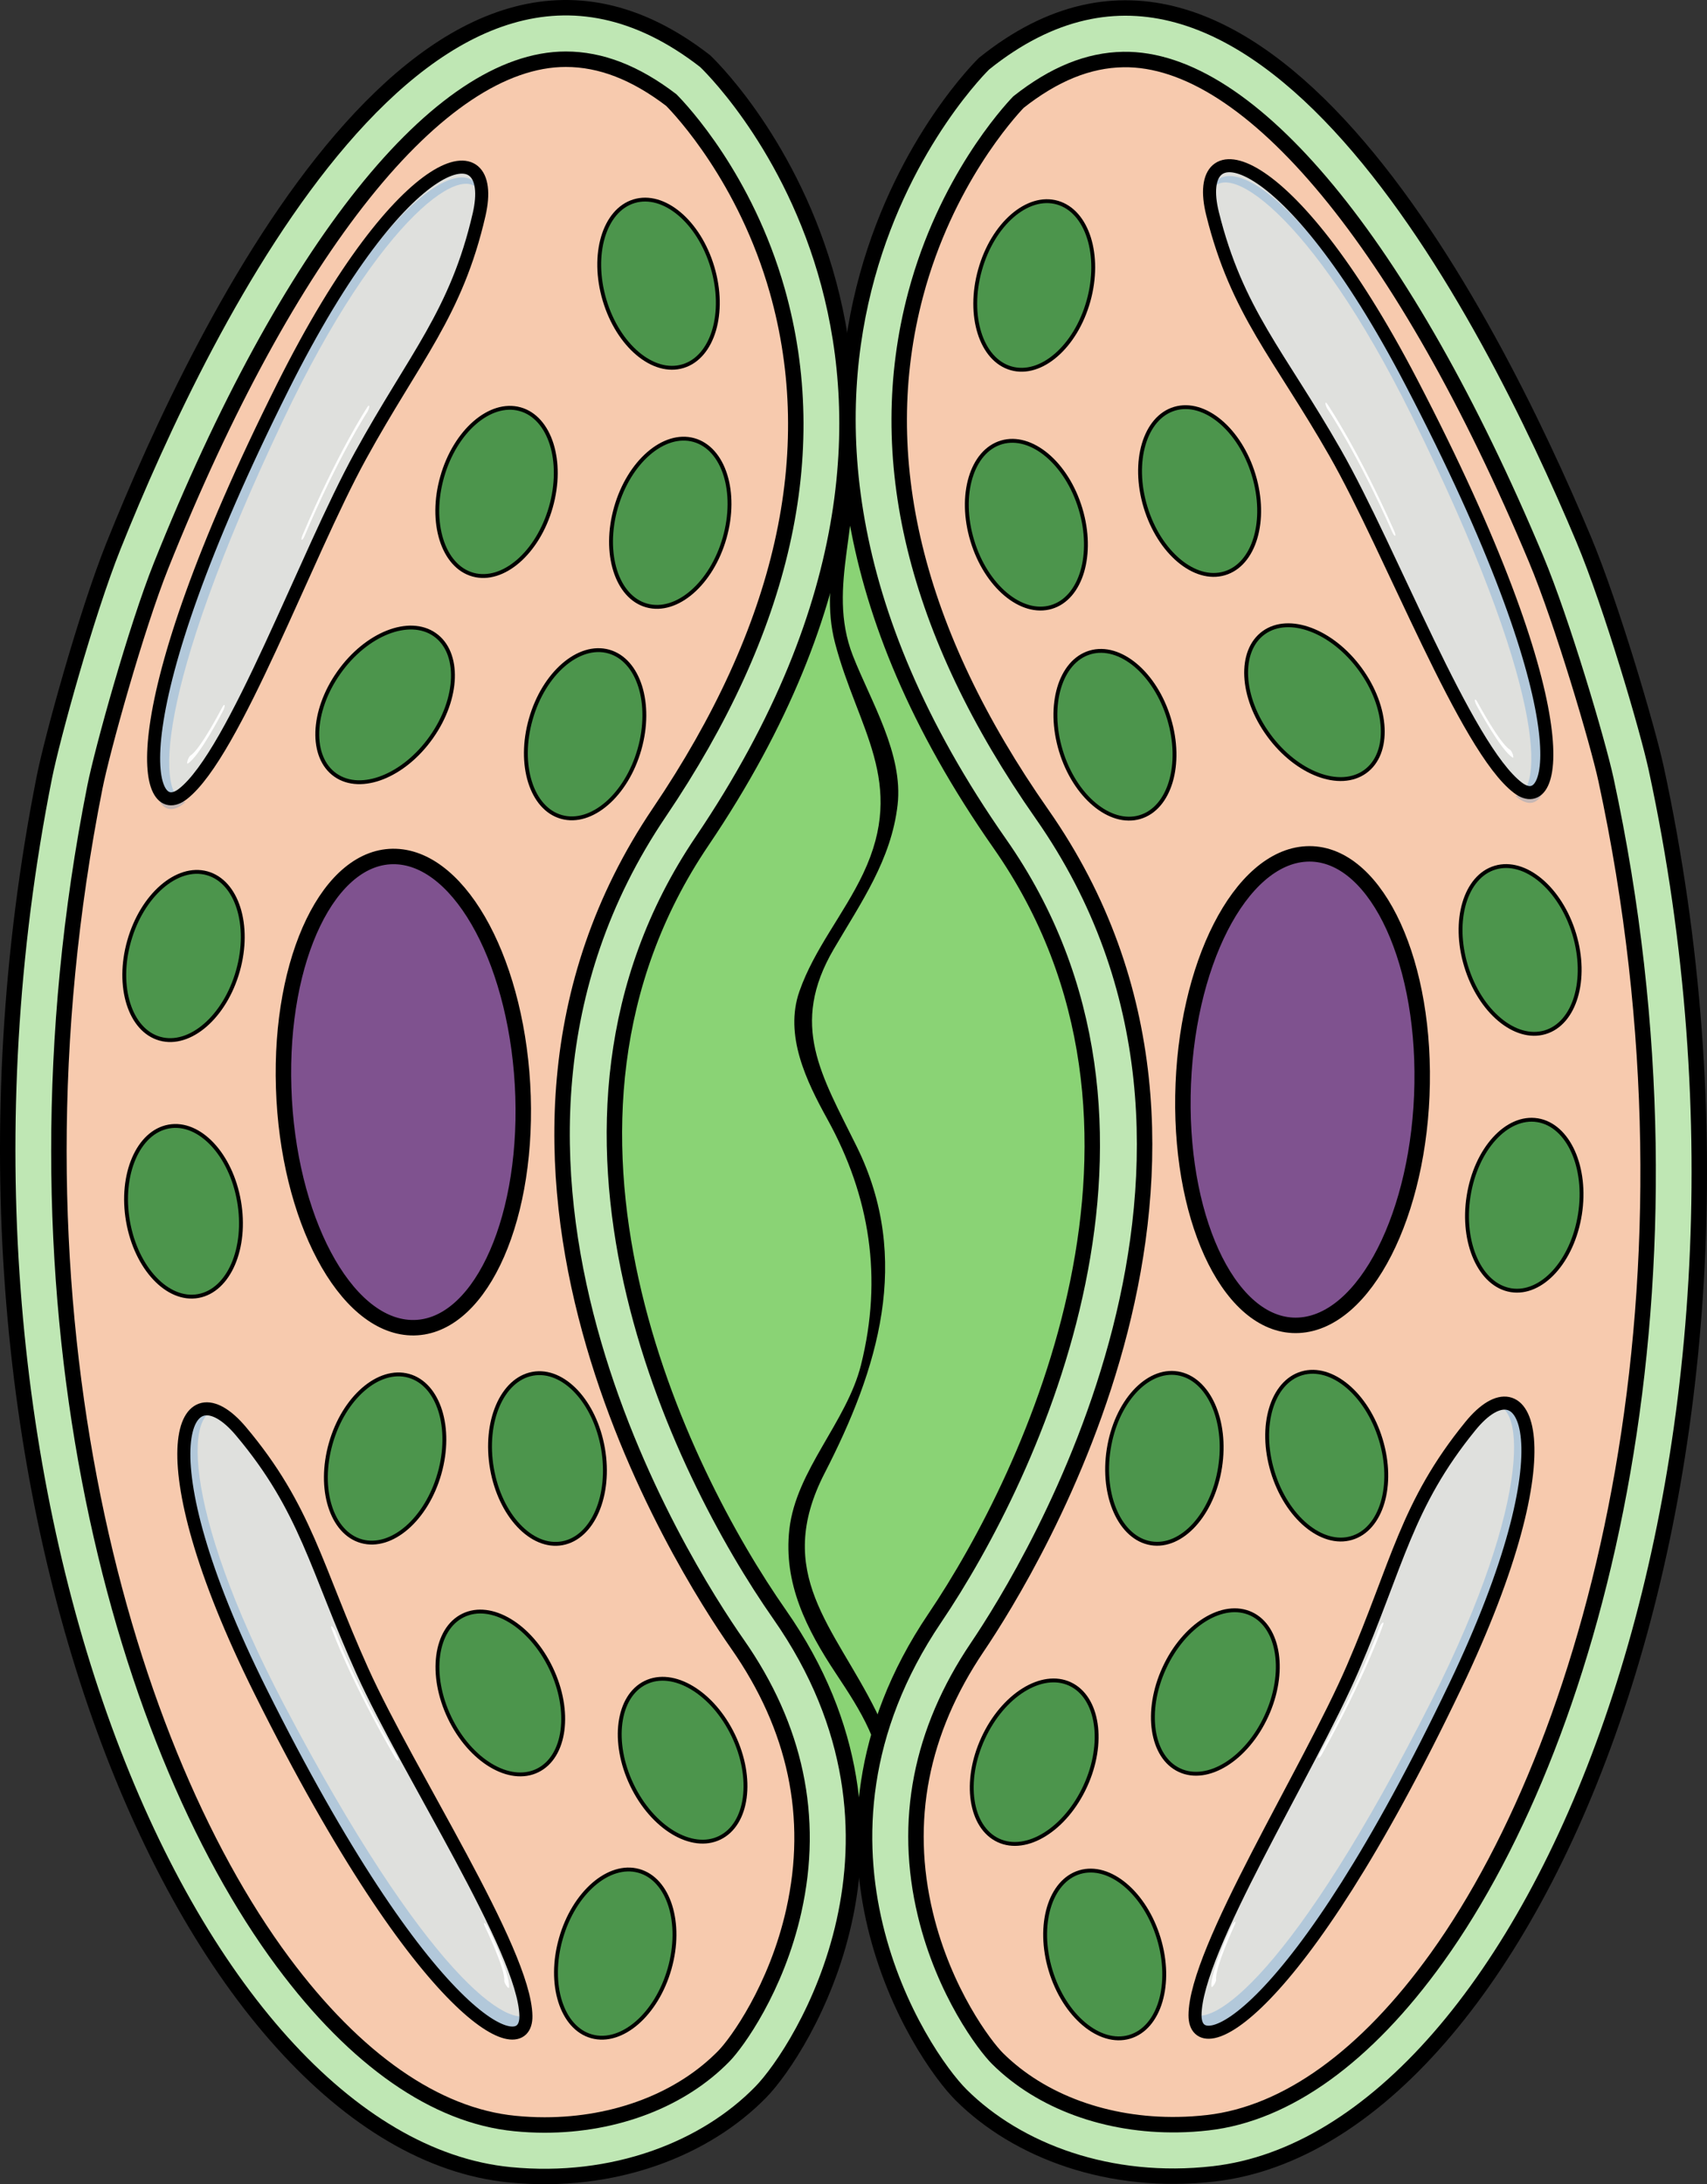 <?xml version="1.0" encoding="utf-8"?>
<!-- Generator: Adobe Illustrator 16.0.0, SVG Export Plug-In . SVG Version: 6.00 Build 0)  -->
<!DOCTYPE svg PUBLIC "-//W3C//DTD SVG 1.1//EN" "http://www.w3.org/Graphics/SVG/1.1/DTD/svg11.dtd">
<svg version="1.1" id="Layer_1" xmlns="http://www.w3.org/2000/svg" xmlns:xlink="http://www.w3.org/1999/xlink" x="0px" y="0px"
	 width="133.038px" height="170.144px" viewBox="0 0 133.038 170.144" enable-background="new 0 0 133.038 170.144"
	 xml:space="preserve">
<rect x="0" y="0" width="133.038" height="170.144" fill="#333333" stroke="none"/>
<g>
	
		<ellipse fill="#8AD375" stroke="#000000" stroke-width="0.104" stroke-miterlimit="10" cx="66.418" cy="85.747" rx="65.745" ry="57.913"/>
	<g>
		<g>
			<path d="M65.231,35.189c1.109,5.045-1.498,9.753-0.153,14.89c1.754,6.703,5.588,10.808,2.198,17.964
				c-1.499,3.163-3.807,5.853-4.972,9.179c-1.2,3.427,0.555,7.02,2.176,9.953c3.34,6.047,4.315,12.387,2.626,19.14
				c-1.118,4.47-5.062,8.198-5.585,12.814c-0.477,4.211,1.343,7.79,3.627,11.231c2.007,3.024,3.563,5.464,3.79,9.28
				c0.189,3.183-0.163,6.27,0.306,9.446c0.094,0.638,1.061,0.365,0.967-0.268c-0.79-5.355,0.545-10.503-1.923-15.5
				c-3.263-6.604-8.058-10.72-4.014-18.573c4.154-8.068,6.829-16.642,2.503-25.416c-2.764-5.606-5.273-9.459-1.791-15.407
				c2.123-3.626,4.479-6.95,4.969-11.219c0.455-3.973-2.088-8.067-3.479-11.611c-2.163-5.517,0.933-10.668-0.278-16.17
				C66.06,34.291,65.093,34.559,65.231,35.189L65.231,35.189z"/>
		</g>
	</g>
	<g>
		<g>
			<g>
				
					<path fill="#BFE7B4" stroke="#000000" stroke-width="1.202" stroke-linecap="round" stroke-linejoin="round" stroke-miterlimit="10" d="
					M8.834,42.557C15.9,24.91,33.749-11.719,54.954,4.76c0,0,25.042,23.393-0.24,60.769c-15.004,22.182-1.737,49.115,6.052,60.244
					c12.203,17.445,1.676,33.969-1.467,37.188c-4.325,4.432-11.465,7.238-19.557,6.451C14.753,166.977-7.475,115.535,3.459,60.537
					C4.066,57.489,6.736,47.8,8.834,42.557z"/>
				<path fill="#F7CAAE" stroke="#000000" stroke-width="1.204" stroke-miterlimit="10" d="M42.447,165.533
					c-0.765,0-1.544-0.039-2.315-0.116c-6.164-0.598-12.417-4.952-18.085-12.583C9.15,135.466-0.381,100.432,7.395,61.318
					c0.576-2.894,3.214-12.394,5.165-17.271C22.447,19.355,34.236,4.613,44.097,4.613c2.723,0,5.414,1.041,8.221,3.181
					c0.779,0.788,5.777,6.091,8.258,14.845c3.584,12.657,0.496,26.33-9.186,40.642c-18.362,27.148,1.85,58.736,6.088,64.792
					c4.54,6.49,6.019,13.474,4.393,20.753c-1.36,6.09-4.464,10.327-5.444,11.331C53.095,163.574,47.999,165.533,42.447,165.533z"/>
			</g>
		</g>
		<g>
			<path opacity="0.6" fill="#CEEEFB" d="M37.337,16.728c1.55-6.719-5.845-5.454-15.279,13.384
				C9.123,55.94,11.232,64.204,14.261,61.842c4.015-3.131,9.591-18.629,13.83-26.338C32.328,27.796,35.56,24.429,37.337,16.728z"/>
			<path opacity="0.2" fill="#006AD1" d="M14.261,62.644c0.066-0.051,0.133-0.107,0.2-0.165c-2.21-0.275-2.589-8.247,7.608-29.755
				c7.625-16.081,14.478-20.561,15.414-17.515c-0.699-3.702-7.307-0.503-15.424,15.705C9.123,56.743,11.232,65.006,14.261,62.644z"
				/>
			
				<path fill="none" stroke="#000000" stroke-width="1.016" stroke-linecap="round" stroke-linejoin="round" stroke-miterlimit="10" d="
				M37.337,16.728c1.55-6.719-5.845-5.454-15.279,13.384C9.123,55.94,11.232,64.204,14.261,61.842
				c4.015-3.131,9.591-18.629,13.83-26.338C32.328,27.796,35.56,24.429,37.337,16.728z"/>
			<path fill="#FFFFFF" d="M23.573,41.702c2.721-6.423,4.972-9.86,5.066-10.004c0.084-0.129,0.146-0.137,0.138-0.019
				c-0.008,0.117-0.085,0.317-0.169,0.445c-0.026,0.041-2.252,3.449-4.877,9.645c-0.074,0.174-0.168,0.299-0.212,0.283
				C23.475,42.032,23.499,41.877,23.573,41.702z"/>
			<path fill="#FFFFFF" d="M14.661,59.133c0.056-0.13,0.128-0.244,0.18-0.276c0.772-0.463,2.461-3.721,2.479-3.755
				c0.083-0.16,0.167-0.235,0.187-0.167c0.021,0.069-0.031,0.256-0.113,0.415c-0.075,0.146-1.86,3.588-2.754,4.125
				c-0.064,0.039-0.072-0.067-0.018-0.237C14.634,59.203,14.646,59.167,14.661,59.133z"/>
		</g>
		<g>
			<path opacity="0.6" fill="#CEEEFB" d="M18.778,111.489c-4.44-5.275-7.871,1.396,1.524,20.254
				c12.881,25.856,20.755,29.133,20.686,25.293c-0.092-5.091-9.134-18.857-12.752-26.876
				C24.619,122.141,23.868,117.535,18.778,111.489z"/>
			<path opacity="0.2" fill="#006AD1" d="M41.389,157.036c0-0.084-0.005-0.172-0.012-0.26c-1.547,1.604-8.148-2.882-19.22-23.953
				c-8.277-15.755-7.744-23.925-4.747-22.846c-3.379-1.663-4.791,5.541,3.293,21.766C33.585,157.599,41.458,160.875,41.389,157.036z
				"/>
			
				<path fill="none" stroke="#000000" stroke-width="1.016" stroke-linecap="round" stroke-linejoin="round" stroke-miterlimit="10" d="
				M18.778,111.489c-4.44-5.275-7.871,1.396,1.524,20.254c12.881,25.856,20.755,29.133,20.686,25.293
				c-0.092-5.091-9.134-18.857-12.752-26.876C24.619,122.141,23.868,117.535,18.778,111.489z"/>
			<path fill="#FFFFFF" d="M30.785,136.894c-3.501-6.032-4.897-9.897-4.956-10.059c-0.052-0.146-0.021-0.2,0.068-0.123
				c0.089,0.076,0.203,0.259,0.254,0.403c0.018,0.046,1.404,3.872,4.781,9.692c0.095,0.163,0.138,0.313,0.099,0.339
				C30.99,137.17,30.88,137.057,30.785,136.894z"/>
			<path fill="#FFFFFF" d="M39.412,154.598c-0.071-0.123-0.119-0.25-0.113-0.312c0.093-0.895-1.498-4.203-1.514-4.236
				c-0.078-0.162-0.088-0.274-0.022-0.249c0.068,0.024,0.186,0.177,0.263,0.338c0.072,0.148,1.752,3.644,1.645,4.681
				c-0.008,0.074-0.097,0.018-0.2-0.128C39.45,154.661,39.43,154.628,39.412,154.598z"/>
		</g>
		<path fill="#4C954C" stroke="#000000" stroke-width="0.301" stroke-miterlimit="10" d="M53.233,28.522
			c2.324-0.706,3.353-4.154,2.296-7.702c-1.054-3.548-3.792-5.851-6.116-5.144c-2.323,0.708-3.353,4.155-2.297,7.702
			C48.171,26.926,50.91,29.229,53.233,28.522z"/>
		<path fill="#4C954C" stroke="#000000" stroke-width="0.301" stroke-miterlimit="10" d="M36.862,44.764
			c2.341,0.651,5.059-1.707,6.072-5.266c1.014-3.56-0.061-6.973-2.401-7.623c-2.341-0.649-5.058,1.708-6.071,5.267
			C33.448,40.701,34.522,44.114,36.862,44.764z"/>
		<path fill="#4C954C" stroke="#000000" stroke-width="0.301" stroke-miterlimit="10" d="M43.767,63.641
			c2.34,0.651,5.058-1.707,6.071-5.267c1.014-3.56-0.061-6.972-2.401-7.622c-2.339-0.65-5.058,1.708-6.07,5.267
			C40.353,59.578,41.427,62.991,43.767,63.641z"/>
		<path fill="#4C954C" stroke="#000000" stroke-width="0.301" stroke-miterlimit="10" d="M41.888,137.923
			c2.185-1.063,2.658-4.63,1.058-7.968c-1.599-3.339-4.665-5.18-6.848-4.118c-2.184,1.063-2.657,4.629-1.058,7.968
			C36.639,137.143,39.705,138.987,41.888,137.923z"/>
		<path fill="#4C954C" stroke="#000000" stroke-width="0.301" stroke-miterlimit="10" d="M56.094,143.16
			c2.185-1.063,2.659-4.63,1.059-7.968c-1.599-3.338-4.666-5.182-6.849-4.118c-2.183,1.064-2.657,4.63-1.058,7.968
			C50.844,142.377,53.91,144.224,56.094,143.16z"/>
		<path fill="#4C954C" stroke="#000000" stroke-width="0.301" stroke-miterlimit="10" d="M26.149,60.383
			c1.994,1.389,5.338,0.064,7.473-2.96c2.135-3.023,2.25-6.6,0.257-7.987c-1.993-1.388-5.338-0.063-7.472,2.96
			C24.272,55.419,24.157,58.996,26.149,60.383z"/>
		<path fill="#4C954C" stroke="#000000" stroke-width="0.301" stroke-miterlimit="10" d="M50.403,47.167
			c2.341,0.651,5.058-1.707,6.072-5.266c1.014-3.56-0.061-6.972-2.401-7.623c-2.34-0.649-5.058,1.708-6.071,5.267
			C46.989,43.104,48.063,46.517,50.403,47.167z"/>
		<path fill="#4C954C" stroke="#000000" stroke-width="0.301" stroke-miterlimit="10" d="M28.179,120.059
			c2.341,0.65,5.058-1.708,6.072-5.268c1.014-3.56-0.061-6.971-2.401-7.621c-2.341-0.649-5.058,1.708-6.071,5.266
			C24.765,115.997,25.84,119.411,28.179,120.059z"/>
		<path fill="#4C954C" stroke="#000000" stroke-width="0.301" stroke-miterlimit="10" d="M46.113,158.626
			c2.34,0.651,5.059-1.705,6.071-5.266c1.015-3.56-0.06-6.972-2.4-7.622c-2.34-0.649-5.058,1.706-6.071,5.267
			C42.699,154.565,43.773,157.977,46.113,158.626z"/>
		<path fill="#4C954C" stroke="#000000" stroke-width="0.301" stroke-miterlimit="10" d="M15.449,100.959
			c2.391-0.432,3.815-3.734,3.18-7.382c-0.633-3.646-3.083-6.253-5.474-5.822c-2.39,0.433-3.814,3.736-3.18,7.382
			C10.608,98.783,13.06,101.391,15.449,100.959z"/>
		<path fill="#4C954C" stroke="#000000" stroke-width="0.301" stroke-miterlimit="10" d="M43.814,120.217
			c2.392-0.432,3.815-3.734,3.181-7.383c-0.633-3.647-3.084-6.253-5.475-5.821c-2.39,0.432-3.813,3.734-3.18,7.382
			C38.974,118.041,41.426,120.648,43.814,120.217z"/>
		<path fill="#4C954C" stroke="#000000" stroke-width="0.301" stroke-miterlimit="10" d="M12.467,80.914
			c2.34,0.652,5.058-1.706,6.071-5.266c1.014-3.56-0.061-6.973-2.401-7.623c-2.339-0.649-5.058,1.708-6.07,5.267
			C9.053,76.851,10.127,80.264,12.467,80.914z"/>
		<path fill="#7F528F" stroke="#000000" stroke-width="1.204" stroke-miterlimit="10" d="M32.027,103.424
			c5.151,0.181,9.062-7.891,8.737-18.024c-0.327-10.136-4.766-18.497-9.922-18.68c-5.154-0.18-9.065,7.89-8.735,18.024
			C22.431,94.878,26.87,103.245,32.027,103.424z"/>
	</g>
	<g>
		<g>
			<g>
				
					<path fill="#BFE7B4" stroke="#000000" stroke-width="1.202" stroke-linecap="round" stroke-linejoin="round" stroke-miterlimit="10" d="
					M123.421,42c-7.354-17.529-25.795-53.863-46.729-37.04c0,0-24.659,23.796,1.229,60.756c15.364,21.933,2.536,49.082-5.07,60.334
					c-11.917,17.642-1.121,33.991,2.072,37.158c4.397,4.361,11.582,7.051,19.659,6.132c24.945-2.841,46.334-54.637,34.504-109.451
					C128.433,56.854,125.604,47.21,123.421,42z"/>
				<path fill="#F7CAAE" stroke="#000000" stroke-width="1.204" stroke-miterlimit="10" d="M91.815,165.506
					c0.764-0.011,1.542-0.063,2.313-0.151c6.153-0.7,12.335-5.152,17.879-12.877c12.61-17.576,21.571-52.76,13.159-91.742
					c-0.623-2.884-3.415-12.34-5.446-17.185C109.433,19.024,97.404,4.476,87.546,4.637c-2.723,0.044-5.396,1.129-8.168,3.314
					c-0.767,0.8-5.678,6.185-8.016,14.978c-3.38,12.713-0.066,26.334,9.846,40.486c18.802,26.845-0.895,58.759-5.032,64.883
					c-4.435,6.564-5.799,13.57-4.055,20.821c1.459,6.067,4.631,10.254,5.627,11.242C81.137,163.721,86.264,165.598,91.815,165.506z"
					/>
			</g>
		</g>
		<g>
			<path opacity="0.6" fill="#CEEEFB" d="M94.501,16.64c-1.66-6.693,5.755-5.548,15.494,13.134
				c13.355,25.614,11.381,33.911,8.315,31.598c-4.067-3.065-9.896-18.471-14.258-26.109C99.689,27.625,96.402,24.311,94.501,16.64z"
				/>
			<path opacity="0.2" fill="#006AD1" d="M118.322,62.174c-0.068-0.05-0.135-0.105-0.202-0.162c2.205-0.31,2.454-8.288-8.092-29.626
				c-7.887-15.954-14.811-20.323-15.697-17.262c0.639-3.713,7.297-0.623,15.678,15.452C123.364,56.19,121.388,64.486,118.322,62.174
				z"/>
			
				<path fill="none" stroke="#000000" stroke-width="1.016" stroke-linecap="round" stroke-linejoin="round" stroke-miterlimit="10" d="
				M94.501,16.64c-1.66-6.693,5.755-5.548,15.494,13.134c13.355,25.614,11.381,33.911,8.315,31.598
				c-4.067-3.065-9.896-18.471-14.258-26.109C99.689,27.625,96.402,24.311,94.501,16.64z"/>
			<path fill="#FFFFFF" d="M108.67,41.387c-2.825-6.377-5.131-9.778-5.229-9.92c-0.087-0.127-0.149-0.135-0.138-0.017
				c0.009,0.117,0.088,0.316,0.176,0.443c0.027,0.04,2.309,3.411,5.033,9.564c0.077,0.172,0.173,0.296,0.218,0.278
				C108.772,41.715,108.747,41.561,108.67,41.387z"/>
			<path fill="#FFFFFF" d="M117.864,58.67c-0.057-0.129-0.132-0.242-0.185-0.274c-0.779-0.45-2.522-3.681-2.538-3.713
				c-0.087-0.159-0.172-0.232-0.19-0.165c-0.021,0.069,0.035,0.254,0.12,0.412c0.078,0.146,1.919,3.558,2.82,4.08
				c0.065,0.038,0.071-0.067,0.014-0.237C117.894,58.739,117.879,58.704,117.864,58.67z"/>
		</g>
		<g>
			<path opacity="0.6" fill="#CEEEFB" d="M114.6,111.086c4.355-5.348,7.895,1.269-1.192,20.277
				c-12.46,26.061-20.278,29.465-20.272,25.625c0.01-5.093,8.826-19.003,12.313-27.082
				C108.934,121.833,109.608,117.213,114.6,111.086z"/>
			<path opacity="0.2" fill="#006AD1" d="M92.734,156.997c-0.001-0.086,0.002-0.174,0.007-0.261
				c1.573,1.577,8.102-3.016,18.828-24.263c8.02-15.89,7.353-24.05,4.375-22.92c3.351-1.72,4.879,5.461-2.939,21.816
				C100.546,157.432,92.728,160.836,92.734,156.997z"/>
			
				<path fill="none" stroke="#000000" stroke-width="1.016" stroke-linecap="round" stroke-linejoin="round" stroke-miterlimit="10" d="
				M114.6,111.086c4.355-5.348,7.895,1.269-1.192,20.277c-12.46,26.061-20.278,29.465-20.272,25.625
				c0.01-5.093,8.826-19.003,12.313-27.082C108.934,121.833,109.608,117.213,114.6,111.086z"/>
			<path fill="#FFFFFF" d="M103.009,136.682c3.402-6.087,4.735-9.976,4.791-10.137c0.05-0.146,0.019-0.2-0.068-0.121
				c-0.088,0.076-0.199,0.261-0.248,0.407c-0.018,0.047-1.342,3.895-4.625,9.768c-0.091,0.164-0.132,0.318-0.092,0.342
				C102.809,136.962,102.916,136.849,103.009,136.682z"/>
			<path fill="#FFFFFF" d="M94.672,154.524c0.069-0.123,0.113-0.249,0.107-0.312c-0.107-0.895,1.429-4.227,1.444-4.26
				c0.076-0.164,0.082-0.276,0.018-0.251c-0.066,0.025-0.183,0.181-0.258,0.345c-0.069,0.147-1.691,3.668-1.568,4.705
				c0.01,0.073,0.098,0.016,0.198-0.132C94.635,154.587,94.653,154.557,94.672,154.524z"/>
		</g>
		<path fill="#4C954C" stroke="#000000" stroke-width="0.301" stroke-miterlimit="10" d="M78.801,28.691
			c-2.337-0.668-3.42-4.099-2.422-7.663c0.996-3.565,3.695-5.912,6.031-5.243c2.334,0.67,3.419,4.1,2.422,7.664
			C83.835,27.013,81.135,29.36,78.801,28.691z"/>
		<path fill="#4C954C" stroke="#000000" stroke-width="0.301" stroke-miterlimit="10" d="M95.432,44.664
			c-2.328,0.689-5.084-1.624-6.155-5.166c-1.071-3.543-0.053-6.973,2.275-7.661c2.331-0.688,5.086,1.625,6.157,5.167
			C98.78,40.546,97.762,43.977,95.432,44.664z"/>
		<path fill="#4C954C" stroke="#000000" stroke-width="0.301" stroke-miterlimit="10" d="M88.837,63.651
			c-2.33,0.688-5.086-1.625-6.157-5.167c-1.071-3.543-0.053-6.973,2.276-7.661s5.085,1.625,6.155,5.167
			C92.183,59.533,91.165,62.963,88.837,63.651z"/>
		<path fill="#4C954C" stroke="#000000" stroke-width="0.301" stroke-miterlimit="10" d="M91.924,137.892
			c-2.201-1.025-2.732-4.585-1.188-7.946c1.544-3.365,4.579-5.258,6.78-4.231c2.2,1.027,2.732,4.587,1.188,7.949
			C97.16,137.027,94.124,138.921,91.924,137.892z"/>
		<path fill="#4C954C" stroke="#000000" stroke-width="0.301" stroke-miterlimit="10" d="M77.806,143.36
			c-2.202-1.027-2.733-4.585-1.188-7.947c1.544-3.364,4.579-5.259,6.78-4.231c2.199,1.028,2.731,4.587,1.187,7.95
			C83.042,142.493,80.006,144.387,77.806,143.36z"/>
		<path fill="#4C954C" stroke="#000000" stroke-width="0.301" stroke-miterlimit="10" d="M106.398,60.107
			c-1.971,1.422-5.337,0.151-7.52-2.838c-2.185-2.988-2.357-6.562-0.389-7.982c1.972-1.419,5.338-0.149,7.521,2.838
			C108.194,55.113,108.367,58.687,106.398,60.107z"/>
		<path fill="#4C954C" stroke="#000000" stroke-width="0.301" stroke-miterlimit="10" d="M81.934,47.287
			c-2.332,0.689-5.087-1.624-6.157-5.167c-1.072-3.543-0.053-6.972,2.276-7.66c2.33-0.688,5.085,1.625,6.155,5.167
			C85.279,43.169,84.262,46.599,81.934,47.287z"/>
		<path fill="#4C954C" stroke="#000000" stroke-width="0.301" stroke-miterlimit="10" d="M105.34,119.807
			c-2.33,0.69-5.086-1.622-6.156-5.165c-1.071-3.544-0.053-6.974,2.277-7.662c2.329-0.688,5.084,1.626,6.154,5.169
			C108.688,115.689,107.668,119.121,105.34,119.807z"/>
		<path fill="#4C954C" stroke="#000000" stroke-width="0.301" stroke-miterlimit="10" d="M88.037,158.664
			c-2.33,0.688-5.086-1.624-6.157-5.167c-1.071-3.542-0.053-6.973,2.276-7.662c2.329-0.687,5.085,1.626,6.156,5.169
			C91.384,154.542,90.365,157.975,88.037,158.664z"/>
		<path fill="#4C954C" stroke="#000000" stroke-width="0.301" stroke-miterlimit="10" d="M117.758,100.504
			c-2.398-0.394-3.875-3.673-3.301-7.33s2.982-6.303,5.38-5.91c2.396,0.394,3.874,3.673,3.299,7.328
			C122.563,98.25,120.154,100.895,117.758,100.504z"/>
		<path fill="#4C954C" stroke="#000000" stroke-width="0.301" stroke-miterlimit="10" d="M89.709,120.219
			c-2.397-0.392-3.875-3.671-3.3-7.328c0.573-3.657,2.982-6.302,5.378-5.909c2.397,0.391,3.875,3.672,3.3,7.327
			C94.514,117.964,92.105,120.612,89.709,120.219z"/>
		<path fill="#4C954C" stroke="#000000" stroke-width="0.301" stroke-miterlimit="10" d="M120.413,80.413
			c-2.329,0.688-5.085-1.624-6.156-5.168c-1.071-3.542-0.054-6.972,2.277-7.66c2.328-0.688,5.084,1.625,6.155,5.167
			C123.761,76.294,122.742,79.725,120.413,80.413z"/>
		<path fill="#7F528F" stroke="#000000" stroke-width="1.204" stroke-miterlimit="10" d="M101.223,103.237
			c-5.148,0.266-9.19-7.74-9.029-17.879c0.161-10.14,4.465-18.572,9.616-18.838c5.151-0.265,9.193,7.742,9.027,17.879
			C110.678,94.538,106.376,102.975,101.223,103.237z"/>
	</g>
</g>
</svg>
